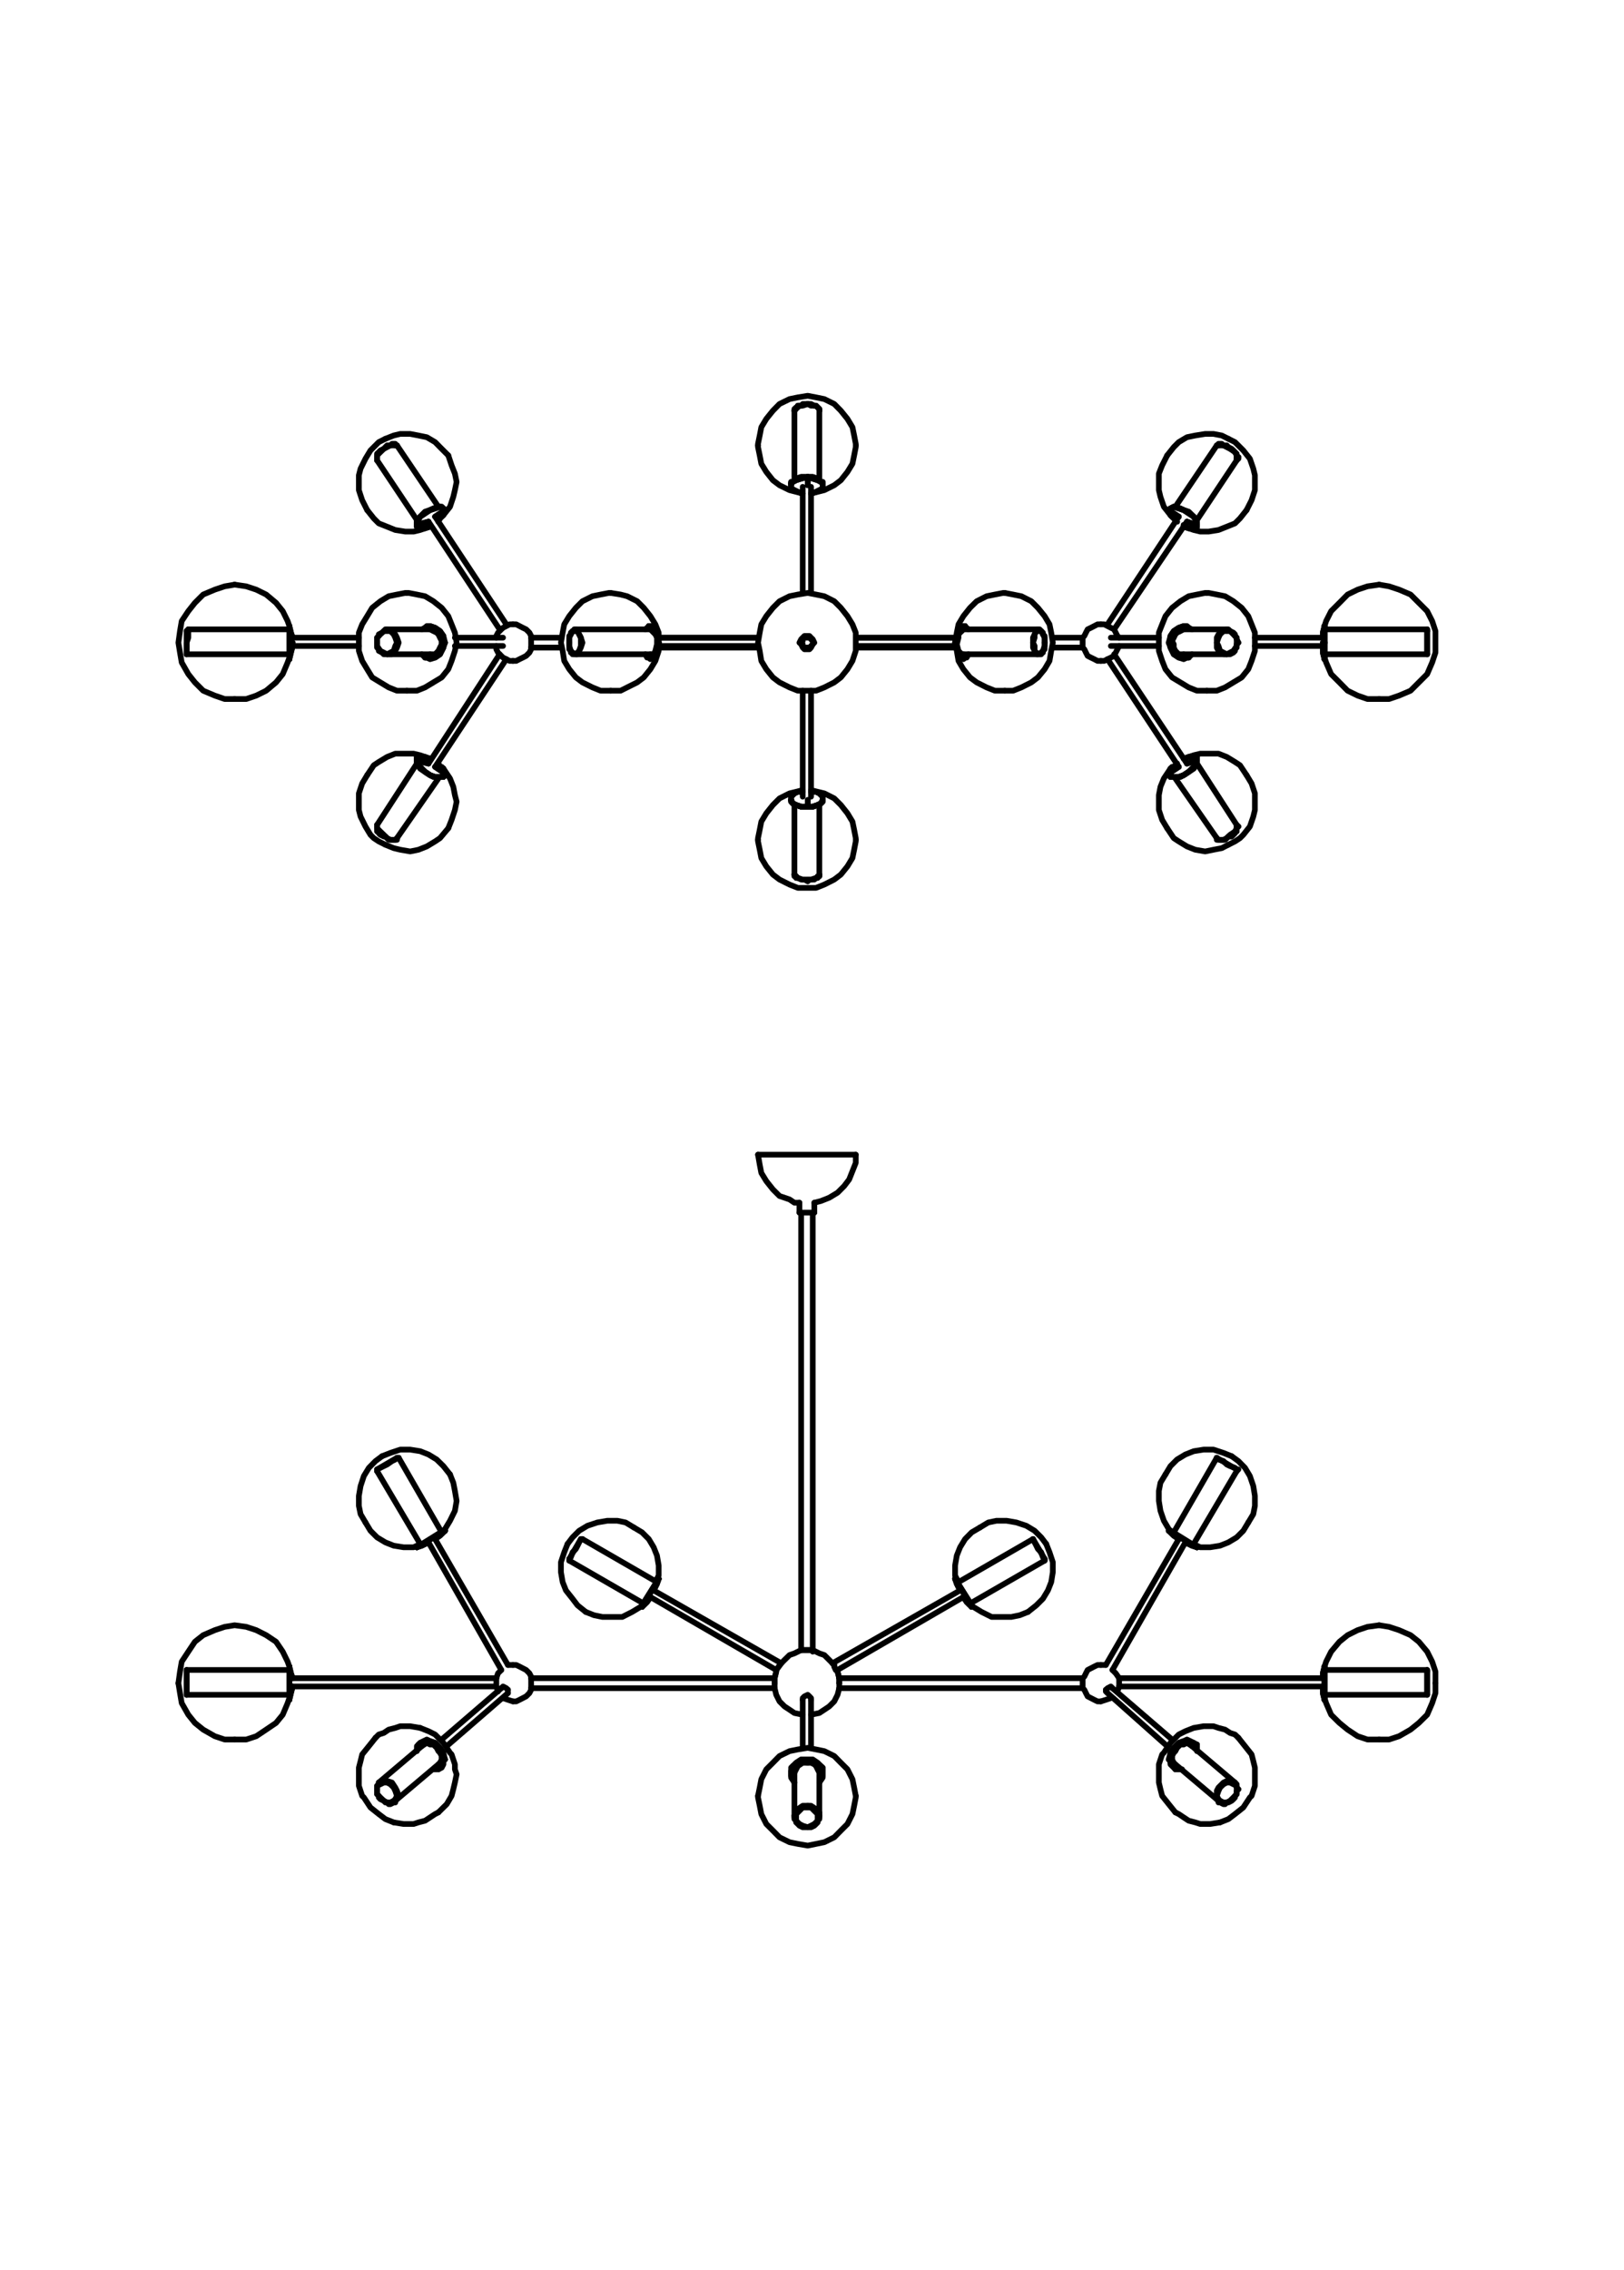 <?xml version="1.0" encoding="UTF-8"?>
<svg id="Livello_2" data-name="Livello 2" xmlns="http://www.w3.org/2000/svg" viewBox="0 0 142.73 199.43">
  <defs>
    <style>
      .cls-1 {
        fill: none;
        stroke: #000;
        stroke-linecap: round;
        stroke-linejoin: round;
        stroke-width: .5px;
      }

      .cls-2 {
        fill: #fff;
        opacity: 0;
        stroke: #1d1d1b;
        stroke-miterlimit: 10;
      }
    </style>
  </defs>
  <g id="RIQUADRI">
    <rect class="cls-2" x="-27.85" y="28.85" width="198.43" height="141.73" transform="translate(171.08 28.35) rotate(90)"/>
  </g>
  <g id="Linee">
    <line class="cls-1" x1="57.89" y1="138.7" x2="56.43" y2="141.03"/>
    <polyline class="cls-1" points="104.47 55.15 104.32 55 104.03 55 103.6 55.15 103.16 55.44 102.87 55.87 102.72 56.46"/>
    <line class="cls-1" x1="70.99" y1="42.63" x2="70.99" y2="41.9"/>
    <polyline class="cls-1" points="36.78 153.26 36.93 153.11 37.22 152.96 37.51 152.82 37.8 152.96 38.24 153.11 38.67 153.55 38.97 153.98 39.11 154.57"/>
    <polyline class="cls-1" points="70.99 41.9 70.41 42.05 69.97 42.19 69.68 42.34 69.53 42.34 69.53 42.92 69.82 43.06 70.12 43.21 70.55 43.36"/>
    <polyline class="cls-1" points="83.94 56.46 84.09 56.89 84.24 57.48 84.53 57.77 84.96 57.77 85.11 57.48"/>
    <line class="cls-1" x1="72.3" y1="42.48" x2="72.3" y2="42.48"/>
    <polyline class="cls-1" points="36.64 153.84 36.64 153.4 36.93 153.11 37.36 152.96 37.8 152.96 38.24 153.11 38.67 153.55 38.97 153.98 38.97 154.57"/>
    <polyline class="cls-1" points="105.2 153.26 104.91 153.11 104.61 152.96 104.32 152.82 104.03 152.96 103.6 153.11 103.16 153.55 102.87 153.98 102.72 154.57"/>
    <polyline class="cls-1" points="57.89 56.46 57.74 56.89 57.6 57.48 57.45 57.77 56.87 57.77 56.72 57.48"/>
    <polyline class="cls-1" points="36.64 66.79 36.64 67.08 36.93 67.52 37.36 67.81 37.8 68.1 38.09 68.25 38.97 68.25"/>
    <line class="cls-1" x1="69.82" y1="36.08" x2="69.82" y2="42.19"/>
    <line class="cls-1" x1="125.43" y1="146.71" x2="116.41" y2="146.71"/>
    <polyline class="cls-1" points="37.36 55.15 37.51 55 37.8 55 38.24 55.15 38.67 55.44 38.97 55.87 39.11 56.46"/>
    <line class="cls-1" x1="104.47" y1="55.15" x2="104.47" y2="55.15"/>
    <polyline class="cls-1" points="91.22 55.29 91.08 55.44 90.93 55.73 90.79 56.02 90.79 56.89 90.93 57.18 91.08 57.48 91.22 57.48"/>
    <polyline class="cls-1" points="102.87 56.46 102.87 56.89 103.16 57.48 103.6 57.77 104.47 57.77 104.76 57.48"/>
    <line class="cls-1" x1="57.89" y1="138.7" x2="57.89" y2="138.7"/>
    <line class="cls-1" x1="56.43" y1="141.03" x2="56.43" y2="141.17"/>
    <polyline class="cls-1" points="57.16 140.3 56.87 140.74 56.43 141.17"/>
    <polyline class="cls-1" points="72.01 156.6 72.3 156.17 72.3 155.29 72.15 155.15 71.86 155 71.43 154.71 70.99 154.57"/>
    <line class="cls-1" x1="108.69" y1="40.3" x2="108.69" y2="40.44"/>
    <polyline class="cls-1" points="106.94 39.13 107.53 39.13 107.82 39.28 108.11 39.43 108.54 39.72 108.69 40.01 108.69 40.3"/>
    <polyline class="cls-1" points="106.94 39.13 107.09 39.13 107.09 38.99 107.23 38.99 107.38 38.99 107.53 39.13 107.82 39.13 107.96 39.28 108.25 39.43 108.4 39.57 108.54 39.72 108.69 39.86 108.69 40.15 108.84 40.15"/>
    <line class="cls-1" x1="105.2" y1="66.65" x2="105.2" y2="66.65"/>
    <line class="cls-1" x1="107.09" y1="158.2" x2="103.3" y2="155"/>
    <line class="cls-1" x1="38.53" y1="155.44" x2="38.53" y2="155.44"/>
    <polyline class="cls-1" points="33.14 72.61 33.14 72.76 33.43 73.05 33.73 73.34 34.02 73.63 34.31 73.78 34.74 73.78 34.89 73.63"/>
    <polyline class="cls-1" points="108.54 156.6 108.69 156.75 108.69 157.04 108.84 157.19"/>
    <line class="cls-1" x1="125.43" y1="55.44" x2="125.43" y2="57.48"/>
    <polyline class="cls-1" points="56.72 55.29 56.87 55.15 57.16 55 57.45 55.15 57.6 55.44 57.74 55.87 57.89 56.46"/>
    <polyline class="cls-1" points="72.01 36.08 72.01 35.93 71.72 35.64 71.28 35.64 70.99 35.49"/>
    <line class="cls-1" x1="107.82" y1="57.48" x2="104.03" y2="57.48"/>
    <line class="cls-1" x1="25.43" y1="55" x2="25.43" y2="56.46"/>
    <polyline class="cls-1" points="108.69 72.47 108.69 72.47 108.84 72.61"/>
    <polyline class="cls-1" points="70.99 70.87 70.41 70.87 69.97 70.72 69.68 70.58 69.53 70.28"/>
    <polyline class="cls-1" points="72.01 76.83 72.01 76.98 71.72 77.13 71.28 77.27 70.99 77.27"/>
    <polyline class="cls-1" points="71.28 69.56 71.72 69.56 72.01 69.7 72.3 69.99 72.3 70.43 72.15 70.58 71.86 70.72 71.43 70.87 70.99 70.87"/>
    <line class="cls-1" x1="105.2" y1="135.93" x2="105.2" y2="135.93"/>
    <line class="cls-1" x1="102.87" y1="134.48" x2="105.2" y2="135.93"/>
    <line class="cls-1" x1="36.64" y1="66.79" x2="36.64" y2="66.79"/>
    <line class="cls-1" x1="108.69" y1="72.47" x2="108.69" y2="72.61"/>
    <line class="cls-1" x1="72.01" y1="159.66" x2="72.01" y2="159.66"/>
    <polyline class="cls-1" points="70.99 154.57 70.41 154.71 69.97 155 69.68 155.15 69.68 155.29 69.53 155.58 69.53 156.17 69.82 156.6"/>
    <polyline class="cls-1" points="103.45 45.83 103.16 45.54 102.87 45.25 102.87 45.1 102.72 44.81"/>
    <polyline class="cls-1" points="72.01 159.51 72.01 159.22 71.72 158.93 71.28 158.64 70.99 158.64"/>
    <line class="cls-1" x1="108.69" y1="40.44" x2="105.2" y2="45.68"/>
    <polyline class="cls-1" points="25.72 148.16 25.57 148.74 25.43 149.33"/>
    <polyline class="cls-1" points="102.87 154.57 102.87 154.86 103.16 155.15 103.45 155.44 103.89 155.44"/>
    <line class="cls-1" x1="83.94" y1="138.7" x2="83.94" y2="138.7"/>
    <line class="cls-1" x1="103.01" y1="56.46" x2="102.87" y2="56.46"/>
    <polyline class="cls-1" points="108.84 157.19 108.69 157.33 108.69 157.62 108.54 157.77 108.54 157.91 108.4 158.06 108.25 158.2 107.96 158.35 107.82 158.35 107.67 158.5 107.53 158.5 107.23 158.35 107.09 158.35 107.09 158.2"/>
    <line class="cls-1" x1="103.3" y1="155.44" x2="103.3" y2="155.44"/>
    <line class="cls-1" x1="105.2" y1="153.26" x2="105.2" y2="153.26"/>
    <line class="cls-1" x1="33.14" y1="72.47" x2="33.14" y2="72.61"/>
    <line class="cls-1" x1="102.72" y1="134.48" x2="105.2" y2="135.93"/>
    <polyline class="cls-1" points="91.22 55.29 91.37 55.29 91.51 55.44 91.66 55.58 91.66 55.73 91.81 55.87 91.81 56.46"/>
    <line class="cls-1" x1="51.19" y1="135.21" x2="57.74" y2="138.99"/>
    <line class="cls-1" x1="69.68" y1="156.31" x2="69.68" y2="156.31"/>
    <polyline class="cls-1" points="37.8 55.29 38.09 55.44 38.38 55.58 38.53 55.73 38.67 56.02 38.82 56.31 38.82 56.6 38.67 56.89 38.53 57.18 38.24 57.48 37.8 57.48"/>
    <line class="cls-1" x1="38.97" y1="44.67" x2="38.97" y2="44.67"/>
    <line class="cls-1" x1="116.41" y1="146.41" x2="116.41" y2="149.33"/>
    <polyline class="cls-1" points="90.79 135.21 90.79 135.21 90.93 135.5 91.08 135.79 91.22 136.08 91.51 136.37 91.66 136.81 91.81 136.95 91.81 137.1"/>
    <line class="cls-1" x1="83.94" y1="138.7" x2="85.4" y2="141.17"/>
    <line class="cls-1" x1="125.43" y1="148.89" x2="116.41" y2="148.89"/>
    <line class="cls-1" x1="91.81" y1="137.1" x2="91.81" y2="136.95"/>
    <line class="cls-1" x1="72.3" y1="70.28" x2="72.3" y2="70.28"/>
    <line class="cls-1" x1="36.64" y1="45.68" x2="33.14" y2="40.44"/>
    <polyline class="cls-1" points="39.11 56.46 38.97 56.89 38.67 57.48 38.24 57.77 37.8 57.91 37.51 57.77 37.36 57.77"/>
    <line class="cls-1" x1="125.43" y1="55.29" x2="116.41" y2="55.29"/>
    <line class="cls-1" x1="50.61" y1="55.29" x2="57.16" y2="55.29"/>
    <line class="cls-1" x1="57.02" y1="55" x2="57.02" y2="55"/>
    <polyline class="cls-1" points="72.3 70.28 72.15 70.58 71.86 70.72 71.43 70.87 70.99 70.87"/>
    <polyline class="cls-1" points="38.97 44.67 38.82 44.52 38.53 44.52 38.09 44.67 37.8 44.81 37.36 44.96 36.93 45.39 36.64 45.83 36.64 46.12"/>
    <polyline class="cls-1" points="70.99 77.42 70.7 77.27 70.41 77.27 70.12 77.13 69.97 77.13 69.97 76.98 69.82 76.98 69.82 76.83"/>
    <line class="cls-1" x1="38.24" y1="45.39" x2="39.11" y2="44.81"/>
    <line class="cls-1" x1="103.3" y1="44.52" x2="106.94" y2="39.13"/>
    <line class="cls-1" x1="16.4" y1="57.48" x2="25.43" y2="57.48"/>
    <line class="cls-1" x1="125.43" y1="57.48" x2="125.43" y2="57.48"/>
    <polyline class="cls-1" points="105.2 66.79 105.2 67.08 104.91 67.37 104.47 67.81 104.03 68.1 103.6 68.25 102.87 68.25 102.72 67.96"/>
    <line class="cls-1" x1="36.64" y1="46.12" x2="36.64" y2="46.12"/>
    <polyline class="cls-1" points="116.26 56.02 116.26 55.58 116.41 55"/>
    <polyline class="cls-1" points="104.03 55.29 103.74 55.44 103.45 55.58 103.3 55.73 103.16 56.02 103.01 56.31 103.16 56.6 103.16 56.89 103.3 57.18 103.6 57.48 104.03 57.48"/>
    <line class="cls-1" x1="91.22" y1="55.29" x2="84.67" y2="55.29"/>
    <polyline class="cls-1" points="38.24 135.21 38.67 134.91 39.11 134.48"/>
    <line class="cls-1" x1="105.2" y1="66.65" x2="105.2" y2="66.79"/>
    <line class="cls-1" x1="16.4" y1="55.44" x2="16.4" y2="55.44"/>
    <line class="cls-1" x1="25.43" y1="55" x2="25.43" y2="55"/>
    <polyline class="cls-1" points="102.87 44.67 103.16 44.52 103.3 44.52 103.74 44.67 104.03 44.81 104.47 44.96 104.91 45.39 105.2 45.83 105.2 46.12"/>
    <line class="cls-1" x1="125.43" y1="55.44" x2="125.43" y2="55.44"/>
    <line class="cls-1" x1="16.55" y1="55.29" x2="16.4" y2="55.44"/>
    <line class="cls-1" x1="84.82" y1="57.77" x2="84.82" y2="57.77"/>
    <polyline class="cls-1" points="25.72 147.43 25.57 147 25.43 146.41"/>
    <line class="cls-1" x1="125.43" y1="55.29" x2="125.43" y2="55.44"/>
    <line class="cls-1" x1="25.43" y1="146.41" x2="25.43" y2="146.41"/>
    <line class="cls-1" x1="105.2" y1="46.12" x2="105.2" y2="46.27"/>
    <line class="cls-1" x1="57.02" y1="55" x2="57.02" y2="55"/>
    <line class="cls-1" x1="16.4" y1="146.71" x2="16.4" y2="148.89"/>
    <polyline class="cls-1" points="33.14 56.46 33.14 56.02 33.29 55.87 33.29 55.73 33.58 55.58 33.73 55.44 33.87 55.29 34.02 55.29"/>
    <polyline class="cls-1" points="70.99 77.27 70.55 77.27 70.12 77.13 69.97 76.98 69.82 76.83"/>
    <polyline class="cls-1" points="108.84 72.61 108.69 72.76 108.69 73.05 108.54 73.05 108.54 73.2 108.4 73.34 108.25 73.49 107.96 73.49 107.82 73.63 107.67 73.78 107.23 73.78 107.09 73.78 106.94 73.78 106.94 73.63"/>
    <polyline class="cls-1" points="50.61 57.48 50.47 57.48 50.32 57.48 50.32 57.33 50.17 57.33 50.17 57.18 50.03 57.04 50.03 56.46"/>
    <polyline class="cls-1" points="35.04 128.07 34.89 128.07 34.74 128.22 34.45 128.36 34.02 128.66 33.73 128.8 33.43 128.95 33.14 129.09 33.14 129.24"/>
    <polyline class="cls-1" points="104.76 55.29 104.47 55.15 104.03 55 103.6 55.15 103.16 55.44 102.87 55.87 102.87 56.46"/>
    <line class="cls-1" x1="36.64" y1="46.12" x2="36.64" y2="46.12"/>
    <line class="cls-1" x1="39.11" y1="134.48" x2="36.64" y2="135.93"/>
    <line class="cls-1" x1="16.4" y1="146.85" x2="16.4" y2="146.85"/>
    <line class="cls-1" x1="36.64" y1="135.93" x2="36.64" y2="135.93"/>
    <polyline class="cls-1" points="70.99 70.87 70.41 70.87 69.97 70.72 69.68 70.58 69.53 70.43 69.53 69.99 69.82 69.7 70.12 69.56 70.55 69.56"/>
    <line class="cls-1" x1="84.09" y1="56.46" x2="83.94" y2="56.46"/>
    <line class="cls-1" x1="50.61" y1="57.48" x2="57.16" y2="57.48"/>
    <polyline class="cls-1" points="71.28 43.36 71.72 43.21 72.01 43.06 72.3 42.92 72.3 42.34 72.15 42.34 71.86 42.19 71.43 42.05 70.99 41.9"/>
    <line class="cls-1" x1="70.99" y1="41.9" x2="70.99" y2="41.9"/>
    <polyline class="cls-1" points="84.67 55.29 84.53 55.44 84.38 55.58 84.24 55.73 84.24 56.02 84.09 56.6 84.24 57.18 84.53 57.48 84.67 57.48"/>
    <line class="cls-1" x1="116.41" y1="57.77" x2="116.41" y2="57.91"/>
    <line class="cls-1" x1="36.64" y1="66.65" x2="36.64" y2="66.65"/>
    <line class="cls-1" x1="38.97" y1="68.25" x2="38.97" y2="68.25"/>
    <line class="cls-1" x1="25.43" y1="56.46" x2="25.43" y2="57.77"/>
    <polyline class="cls-1" points="16.55 55.29 16.55 56.02 16.4 56.46 16.4 57.48"/>
    <polyline class="cls-1" points="106.94 128.07 106.94 128.07 107.09 128.22 107.53 128.36 107.82 128.66 108.11 128.8 108.54 128.95 108.69 129.09 108.69 129.24"/>
    <line class="cls-1" x1="35.04" y1="128.07" x2="34.89" y2="128.07"/>
    <polyline class="cls-1" points="107.82 55.29 107.96 55.29 108.11 55.44 108.4 55.58 108.54 55.73 108.54 55.87 108.69 56.02 108.69 56.16 108.84 56.46"/>
    <line class="cls-1" x1="38.82" y1="56.46" x2="38.97" y2="56.46"/>
    <polyline class="cls-1" points="84.38 139.72 84.09 139.14 83.94 138.7"/>
    <polyline class="cls-1" points="84.67 140.3 84.96 140.74 85.4 141.17"/>
    <polyline class="cls-1" points="70.99 35.49 71.28 35.49 71.57 35.64 71.72 35.64 71.86 35.79 72.01 35.93 72.01 36.08"/>
    <line class="cls-1" x1="91.81" y1="137.1" x2="85.25" y2="140.88"/>
    <line class="cls-1" x1="36.64" y1="46.27" x2="36.64" y2="46.12"/>
    <line class="cls-1" x1="72.01" y1="36.08" x2="72.01" y2="42.19"/>
    <polyline class="cls-1" points="36.64 66.79 36.64 67.08 36.93 67.37 37.36 67.81 37.8 68.1 38.24 68.25 38.97 68.25 39.11 67.96"/>
    <polyline class="cls-1" points="37.66 67.08 37.07 66.94 36.64 66.79"/>
    <line class="cls-1" x1="16.4" y1="146.71" x2="25.43" y2="146.71"/>
    <line class="cls-1" x1="36.78" y1="153.26" x2="36.78" y2="153.26"/>
    <polyline class="cls-1" points="33.14 56.46 33.14 56.02 33.43 55.73 33.73 55.44 34.31 55.44 34.6 55.73 34.74 56.02 34.89 56.46 34.74 56.75 34.6 57.18 34.31 57.33 34.02 57.48 33.73 57.33 33.43 57.18 33.14 56.75 33.14 56.46"/>
    <polyline class="cls-1" points="34.74 158.2 34.74 158.35 34.6 158.35 34.31 158.5 34.16 158.5 34.02 158.35 33.87 158.35 33.73 158.2 33.43 158.06 33.29 157.91 33.29 157.77 33.14 157.62 33.14 157.19"/>
    <line class="cls-1" x1="69.53" y1="42.63" x2="69.53" y2="42.48"/>
    <polyline class="cls-1" points="34.02 55.29 34.45 55.44 34.74 55.73 34.89 56.02 35.04 56.46 34.89 56.89 34.74 57.18 34.45 57.48 34.02 57.48"/>
    <line class="cls-1" x1="106.94" y1="128.07" x2="103.16" y2="134.62"/>
    <polyline class="cls-1" points="116.26 56.75 116.26 57.33 116.41 57.91"/>
    <line class="cls-1" x1="102.72" y1="154.57" x2="102.87" y2="154.57"/>
    <polyline class="cls-1" points="50.03 56.46 50.03 56.02 50.17 55.73 50.32 55.44 50.76 55.44 50.9 55.73 51.05 56.02 51.05 56.75 50.9 57.18 50.76 57.33 50.47 57.48 50.32 57.33 50.17 57.18 50.03 56.75 50.03 56.46"/>
    <polyline class="cls-1" points="72.3 42.48 72.15 42.34 71.86 42.05 71.43 41.9 70.99 41.9"/>
    <line class="cls-1" x1="57.89" y1="56.46" x2="57.89" y2="56.46"/>
    <line class="cls-1" x1="25.43" y1="146.41" x2="25.43" y2="149.33"/>
    <line class="cls-1" x1="106.94" y1="73.63" x2="103.3" y2="68.39"/>
    <line class="cls-1" x1="104.76" y1="153.4" x2="108.54" y2="156.6"/>
    <line class="cls-1" x1="38.53" y1="155" x2="34.74" y2="158.2"/>
    <line class="cls-1" x1="33.14" y1="40.44" x2="33.14" y2="40.15"/>
    <line class="cls-1" x1="103.6" y1="45.39" x2="102.72" y2="44.81"/>
    <line class="cls-1" x1="70.99" y1="154.86" x2="70.99" y2="154.57"/>
    <line class="cls-1" x1="84.82" y1="55" x2="84.82" y2="55"/>
    <polyline class="cls-1" points="70.99 158.79 70.55 158.79 70.26 159.08 69.97 159.37 69.97 159.95 70.26 160.24 70.55 160.39 70.99 160.53 71.28 160.39 71.57 160.24 71.86 159.95 71.86 159.37 71.57 159.08 71.28 158.79 70.99 158.79"/>
    <polyline class="cls-1" points="70.99 158.64 70.55 158.64 70.12 158.93 69.97 159.22 69.82 159.51"/>
    <polyline class="cls-1" points="73.76 147.43 73.61 146.85 73.61 146.71"/>
    <polyline class="cls-1" points="25.72 56.02 25.57 55.58 25.43 55"/>
    <line class="cls-1" x1="68.08" y1="147.43" x2="68.08" y2="147.87"/>
    <line class="cls-1" x1="105.2" y1="46.12" x2="105.2" y2="46.12"/>
    <polyline class="cls-1" points="105.2 46.12 105.2 46.27 104.91 46.41 104.47 46.41 104.03 46.27 104.03 46.12"/>
    <polyline class="cls-1" points="102.72 67.96 102.87 67.81 102.87 67.52 103.16 67.37 103.45 67.08"/>
    <line class="cls-1" x1="25.43" y1="55" x2="25.43" y2="55"/>
    <line class="cls-1" x1="83.94" y1="138.7" x2="85.4" y2="141.03"/>
    <line class="cls-1" x1="102.72" y1="134.48" x2="102.87" y2="134.48"/>
    <line class="cls-1" x1="51.19" y1="135.21" x2="51.05" y2="135.21"/>
    <line class="cls-1" x1="38.24" y1="67.37" x2="39.11" y2="67.96"/>
    <line class="cls-1" x1="83.94" y1="56.46" x2="83.94" y2="56.46"/>
    <line class="cls-1" x1="107.82" y1="55.29" x2="104.03" y2="55.29"/>
    <polyline class="cls-1" points="50.61 55.29 50.76 55.44 50.9 55.73 51.05 56.02 51.19 56.46 51.05 56.89 50.9 57.18 50.76 57.48 50.61 57.48"/>
    <line class="cls-1" x1="57.74" y1="56.46" x2="57.89" y2="56.46"/>
    <line class="cls-1" x1="116.41" y1="55" x2="116.41" y2="56.46"/>
    <line class="cls-1" x1="25.43" y1="56.46" x2="25.43" y2="57.91"/>
    <line class="cls-1" x1="25.72" y1="56.46" x2="25.43" y2="56.46"/>
    <polyline class="cls-1" points="34.02 57.48 33.73 57.48 33.58 57.33 33.29 57.18 33.29 57.04 33.14 56.89 33.14 56.46"/>
    <line class="cls-1" x1="33.14" y1="72.61" x2="33.14" y2="72.47"/>
    <line class="cls-1" x1="69.82" y1="76.83" x2="69.82" y2="70.72"/>
    <polyline class="cls-1" points="107.82 55.29 107.53 55.44 107.09 55.73 106.94 56.02 106.94 56.89 107.09 57.18 107.53 57.48 107.82 57.48"/>
    <polyline class="cls-1" points="108.69 56.46 108.69 56.02 108.4 55.73 108.11 55.44 107.53 55.44 107.23 55.73 107.09 56.02 106.94 56.46 107.09 56.75 107.23 57.18 107.53 57.33 107.82 57.48 108.11 57.33 108.4 57.18 108.69 56.75 108.69 56.46"/>
    <polyline class="cls-1" points="108.69 72.61 108.69 72.76 108.54 73.05 108.11 73.34 107.82 73.63 107.53 73.78 107.09 73.78 106.94 73.63"/>
    <polyline class="cls-1" points="105.2 66.79 105.2 67.08 104.91 67.52 104.47 67.81 104.03 68.1 103.74 68.25 102.87 68.25"/>
    <line class="cls-1" x1="105.2" y1="66.79" x2="105.2" y2="66.79"/>
    <line class="cls-1" x1="16.55" y1="55.29" x2="25.43" y2="55.29"/>
    <polyline class="cls-1" points="104.32 67.08 104.76 66.94 105.2 66.79"/>
    <polyline class="cls-1" points="104.03 66.65 104.03 66.65 104.47 66.5 105.2 66.5 105.2 66.79"/>
    <line class="cls-1" x1="25.43" y1="57.77" x2="25.43" y2="57.91"/>
    <polyline class="cls-1" points="73.61 146.71 73.46 146.71 73.32 146.41 73.32 146.27 73.17 146.12"/>
    <line class="cls-1" x1="73.76" y1="147.87" x2="73.76" y2="147.43"/>
    <line class="cls-1" x1="105.2" y1="46.12" x2="105.2" y2="46.12"/>
    <polyline class="cls-1" points="72.15 156.31 72.3 156.02 72.3 155.29 72.15 155.15 71.86 154.86 71.43 154.57 70.99 154.57"/>
    <line class="cls-1" x1="50.03" y1="137.1" x2="50.03" y2="136.95"/>
    <line class="cls-1" x1="51.05" y1="135.21" x2="50.03" y2="136.95"/>
    <line class="cls-1" x1="57.89" y1="138.7" x2="56.43" y2="141.17"/>
    <polyline class="cls-1" points="102.72 44.81 102.87 44.67 103.16 44.52 103.6 44.67 104.03 44.81 104.47 45.1 104.91 45.39 105.2 45.83 105.2 46.12"/>
    <line class="cls-1" x1="91.22" y1="57.48" x2="84.67" y2="57.48"/>
    <polyline class="cls-1" points="37.07 55.29 37.36 55.15 37.8 55 38.24 55.15 38.67 55.44 38.97 55.87 38.97 56.46"/>
    <line class="cls-1" x1="16.4" y1="57.48" x2="16.4" y2="57.48"/>
    <line class="cls-1" x1="84.82" y1="57.77" x2="84.82" y2="57.77"/>
    <line class="cls-1" x1="34.02" y1="55.29" x2="37.8" y2="55.29"/>
    <line class="cls-1" x1="116.41" y1="55" x2="116.41" y2="55"/>
    <polyline class="cls-1" points="84.82 55 84.67 55 84.38 55.15 84.24 55.44 84.09 55.87 83.94 56.46"/>
    <line class="cls-1" x1="69.53" y1="70.28" x2="69.53" y2="70.28"/>
    <polyline class="cls-1" points="70.99 35.49 70.55 35.64 70.12 35.64 69.97 35.93 69.82 36.08"/>
    <line class="cls-1" x1="33.14" y1="72.47" x2="36.64" y2="67.08"/>
    <polyline class="cls-1" points="85.11 55.29 84.96 55.15 84.67 55 84.53 55.15 84.24 55.44 84.09 55.87 83.94 56.46"/>
    <line class="cls-1" x1="102.72" y1="56.46" x2="102.87" y2="56.46"/>
    <line class="cls-1" x1="102.87" y1="68.25" x2="102.87" y2="68.25"/>
    <polyline class="cls-1" points="102.72 56.46 102.87 56.89 103.16 57.48 103.6 57.77 104.03 57.91 104.32 57.77 104.47 57.77"/>
    <line class="cls-1" x1="38.53" y1="68.39" x2="34.89" y2="73.63"/>
    <polyline class="cls-1" points="108.84 56.46 108.69 56.6 108.69 56.89 108.54 57.04 108.54 57.18 108.4 57.33 108.11 57.48 107.82 57.48"/>
    <polyline class="cls-1" points="57.16 55.29 57.31 55.44 57.45 55.58 57.6 55.73 57.74 56.02 57.74 56.6 57.6 57.18 57.45 57.48 57.16 57.48"/>
    <polyline class="cls-1" points="72.01 159.51 72.01 159.81 71.86 159.95 71.86 160.1 71.72 160.24 71.57 160.39 71.28 160.53 70.55 160.53 70.26 160.39 70.12 160.24 69.97 160.1 69.97 159.95 69.82 159.81 69.82 159.51"/>
    <line class="cls-1" x1="72.01" y1="76.83" x2="72.01" y2="70.72"/>
    <line class="cls-1" x1="72.01" y1="159.51" x2="72.01" y2="155.73"/>
    <line class="cls-1" x1="69.82" y1="159.51" x2="69.82" y2="155.73"/>
    <polyline class="cls-1" points="39.11 67.96 38.97 67.81 38.97 67.52 38.67 67.37 38.53 67.08"/>
    <line class="cls-1" x1="33.14" y1="40.3" x2="33.14" y2="40.44"/>
    <polyline class="cls-1" points="72.01 76.83 72.01 76.98 71.86 76.98 71.86 77.13 71.72 77.13 71.57 77.27 71.14 77.27 70.99 77.42"/>
    <polyline class="cls-1" points="38.97 56.46 38.97 56.89 38.67 57.48 38.24 57.77 37.36 57.77 37.07 57.48"/>
    <line class="cls-1" x1="116.41" y1="149.18" x2="116.41" y2="149.33"/>
    <line class="cls-1" x1="125.43" y1="146.71" x2="125.43" y2="148.89"/>
    <polyline class="cls-1" points="116.26 148.16 116.26 148.74 116.41 149.33"/>
    <polyline class="cls-1" points="37.8 66.65 37.8 66.65 37.36 66.5 36.64 66.5 36.64 66.79"/>
    <polyline class="cls-1" points="71.43 144.96 70.55 144.96 70.41 144.96"/>
    <polyline class="cls-1" points="70.99 154.86 70.55 154.86 70.12 155.15 69.97 155.44 69.82 155.73"/>
    <polyline class="cls-1" points="68.22 146.71 68.22 146.85 68.08 147.43"/>
    <polyline class="cls-1" points="57.45 139.72 57.74 139.14 57.89 138.7"/>
    <line class="cls-1" x1="69.82" y1="159.66" x2="69.82" y2="159.66"/>
    <polyline class="cls-1" points="51.19 135.21 51.05 135.21 50.9 135.5 50.76 135.79 50.61 136.08 50.32 136.37 50.17 136.81 50.03 136.95 50.03 137.1"/>
    <polyline class="cls-1" points="104.32 45.83 104.76 45.98 105.2 46.12"/>
    <polyline class="cls-1" points="72.01 155.73 71.86 155.44 71.72 155.15 71.57 155 71.28 154.86 70.99 154.86"/>
    <polyline class="cls-1" points="103.6 135.21 103.16 134.91 102.72 134.48"/>
    <line class="cls-1" x1="72.15" y1="156.31" x2="72.15" y2="156.31"/>
    <polyline class="cls-1" points="116.26 147.43 116.26 147 116.41 146.41"/>
    <polyline class="cls-1" points="33.14 40.15 33.14 39.86 33.29 39.72 33.43 39.57 33.73 39.43 33.87 39.28 34.02 39.13 34.31 39.13 34.45 38.99 34.6 38.99 34.74 38.99 34.74 39.13 34.89 39.13"/>
    <line class="cls-1" x1="25.43" y1="146.41" x2="25.43" y2="149.33"/>
    <line class="cls-1" x1="85.4" y1="141.03" x2="85.4" y2="141.17"/>
    <line class="cls-1" x1="57.02" y1="57.77" x2="57.02" y2="57.77"/>
    <line class="cls-1" x1="37.36" y1="55.15" x2="37.36" y2="55.15"/>
    <line class="cls-1" x1="16.4" y1="148.89" x2="25.43" y2="148.89"/>
    <line class="cls-1" x1="105.2" y1="67.08" x2="108.69" y2="72.47"/>
    <line class="cls-1" x1="37.36" y1="57.77" x2="37.36" y2="57.77"/>
    <polyline class="cls-1" points="83.94 56.46 84.09 56.89 84.24 57.48 84.38 57.77 84.67 57.91 84.82 57.77"/>
    <line class="cls-1" x1="34.02" y1="57.48" x2="37.8" y2="57.48"/>
    <line class="cls-1" x1="106.94" y1="128.07" x2="108.69" y2="129.09"/>
    <polyline class="cls-1" points="108.69 129.24 108.84 129.09 108.69 129.09"/>
    <line class="cls-1" x1="108.69" y1="129.24" x2="104.91" y2="135.64"/>
    <polyline class="cls-1" points="108.69 157.19 108.69 156.89 108.4 156.75 108.11 156.6 107.82 156.6 107.53 156.75 107.23 157.04 107.09 157.33 106.94 157.77 107.09 158.06 107.23 158.2 107.53 158.35 107.82 158.35 108.11 158.2 108.4 157.91 108.69 157.62 108.69 157.19"/>
    <polyline class="cls-1" points="108.54 156.6 108.25 156.46 107.82 156.46 107.53 156.6 107.09 157.04 106.94 157.33 106.94 158.06 107.09 158.2"/>
    <polyline class="cls-1" points="104.76 153.4 104.32 153.11 104.03 153.26 103.74 153.26 103.45 153.55 103.3 153.84 103.16 153.98 103.01 154.27 103.01 154.57 103.16 154.86 103.3 155"/>
    <line class="cls-1" x1="34.89" y1="39.13" x2="38.53" y2="44.52"/>
    <line class="cls-1" x1="25.43" y1="55" x2="25.43" y2="56.46"/>
    <polyline class="cls-1" points="34.89 39.13 34.31 39.13 34.02 39.28 33.73 39.43 33.43 39.72 33.14 40.01 33.14 40.3"/>
    <line class="cls-1" x1="116.41" y1="55" x2="116.41" y2="55"/>
    <line class="cls-1" x1="25.43" y1="56.46" x2="25.43" y2="56.46"/>
    <line class="cls-1" x1="116.41" y1="56.46" x2="116.41" y2="57.77"/>
    <polyline class="cls-1" points="105.2 153.84 105.2 153.4 104.91 153.11 104.47 152.96 104.03 152.96 103.6 153.11 103.16 153.55 102.87 153.98 102.87 154.57"/>
    <line class="cls-1" x1="116.41" y1="56.46" x2="116.41" y2="56.46"/>
    <line class="cls-1" x1="116.41" y1="55" x2="116.41" y2="56.46"/>
    <polyline class="cls-1" points="57.02 55 57.16 55 57.45 55.15 57.74 55.44 57.89 55.87 57.89 56.46"/>
    <line class="cls-1" x1="90.79" y1="135.21" x2="90.79" y2="135.21"/>
    <line class="cls-1" x1="57.02" y1="57.77" x2="57.02" y2="57.77"/>
    <line class="cls-1" x1="116.26" y1="56.46" x2="116.41" y2="56.46"/>
    <polyline class="cls-1" points="57.89 56.46 57.89 56.89 57.74 57.48 57.45 57.77 57.16 57.91 57.02 57.77"/>
    <polyline class="cls-1" points="102.72 154.57 102.87 154.71 102.87 155 103.16 155.29 103.3 155.44"/>
    <polyline class="cls-1" points="39.11 44.81 38.97 44.67 38.67 44.52 38.24 44.67 37.8 44.81 37.36 45.1 36.93 45.39 36.64 45.83 36.64 46.12"/>
    <polyline class="cls-1" points="38.97 154.57 38.97 154.86 38.82 155.15 38.38 155.44 38.09 155.44"/>
    <line class="cls-1" x1="125.43" y1="55.29" x2="125.43" y2="57.48"/>
    <polyline class="cls-1" points="91.81 56.46 91.81 56.02 91.66 55.73 91.51 55.44 91.08 55.44 90.93 55.73 90.93 56.02 90.79 56.46 90.93 56.75 90.93 57.18 91.08 57.33 91.37 57.48 91.51 57.33 91.66 57.18 91.81 56.75 91.81 56.46"/>
    <line class="cls-1" x1="38.82" y1="154.42" x2="38.97" y2="154.57"/>
    <polyline class="cls-1" points="70.99 41.9 70.41 41.9 69.97 42.05 69.68 42.34 69.53 42.48"/>
    <line class="cls-1" x1="39.11" y1="154.57" x2="38.97" y2="154.57"/>
    <polyline class="cls-1" points="37.66 45.83 37.07 45.98 36.64 46.12"/>
    <line class="cls-1" x1="72.3" y1="42.48" x2="72.3" y2="42.63"/>
    <line class="cls-1" x1="35.04" y1="128.07" x2="38.82" y2="134.62"/>
    <line class="cls-1" x1="70.99" y1="70.87" x2="70.99" y2="70.87"/>
    <polyline class="cls-1" points="33.14 157.19 33.14 156.89 33.43 156.75 33.73 156.6 34.02 156.6 34.31 156.75 34.6 157.04 34.74 157.33 34.89 157.77 34.74 158.06 34.6 158.2 34.31 158.35 34.02 158.35 33.73 158.2 33.43 157.91 33.14 157.62 33.14 157.19"/>
    <line class="cls-1" x1="33.29" y1="156.6" x2="37.07" y2="153.4"/>
    <line class="cls-1" x1="125.43" y1="57.48" x2="116.41" y2="57.48"/>
    <line class="cls-1" x1="106.94" y1="128.07" x2="106.94" y2="128.07"/>
    <polyline class="cls-1" points="33.29 156.6 33.73 156.46 34.02 156.46 34.45 156.6 34.74 157.04 34.89 157.33 35.04 157.77 34.89 158.06 34.74 158.2"/>
    <polyline class="cls-1" points="104.18 135.5 104.76 135.79 105.2 135.93"/>
    <polyline class="cls-1" points="33.14 157.19 33.14 156.89 33.29 156.75 33.29 156.6"/>
    <line class="cls-1" x1="125.43" y1="146.85" x2="125.43" y2="146.85"/>
    <polyline class="cls-1" points="37.07 153.4 37.51 153.11 37.8 153.26 38.09 153.26 38.38 153.55 38.53 153.84 38.67 153.98 38.82 154.27 38.82 154.57 38.67 154.86 38.53 155"/>
    <line class="cls-1" x1="70.99" y1="70.28" x2="70.99" y2="70.87"/>
    <line class="cls-1" x1="116.41" y1="146.41" x2="116.41" y2="146.41"/>
    <line class="cls-1" x1="125.43" y1="146.71" x2="125.43" y2="148.89"/>
    <line class="cls-1" x1="34.89" y1="128.07" x2="33.14" y2="129.09"/>
    <polyline class="cls-1" points="36.64 46.12 36.64 46.27 36.93 46.41 37.36 46.41 37.8 46.27 37.8 46.12"/>
    <line class="cls-1" x1="36.64" y1="66.65" x2="36.64" y2="66.79"/>
    <line class="cls-1" x1="116.41" y1="56.46" x2="116.41" y2="57.91"/>
    <polyline class="cls-1" points="34.89 73.63 34.89 73.78 34.74 73.78 34.6 73.78 34.16 73.78 34.02 73.63 33.87 73.49 33.73 73.49 33.43 73.34 33.29 73.2 33.29 73.05 33.14 73.05 33.14 72.61"/>
    <line class="cls-1" x1="33.14" y1="129.24" x2="33.14" y2="129.09"/>
    <line class="cls-1" x1="16.4" y1="148.89" x2="16.4" y2="146.71"/>
    <line class="cls-1" x1="104.47" y1="57.77" x2="104.47" y2="57.77"/>
    <polyline class="cls-1" points="38.53 45.83 38.67 45.54 38.97 45.25 38.97 45.1 39.11 44.81"/>
    <line class="cls-1" x1="39.11" y1="134.48" x2="38.97" y2="134.48"/>
    <line class="cls-1" x1="116.41" y1="146.41" x2="116.41" y2="149.18"/>
    <line class="cls-1" x1="90.79" y1="135.21" x2="84.24" y2="138.99"/>
    <line class="cls-1" x1="39.11" y1="56.46" x2="38.97" y2="56.46"/>
    <polyline class="cls-1" points="69.82 36.08 69.82 35.93 69.97 35.79 70.12 35.79 70.12 35.64 70.41 35.64 70.55 35.49 70.99 35.49"/>
    <line class="cls-1" x1="16.4" y1="55.44" x2="16.4" y2="57.48"/>
    <line class="cls-1" x1="103.6" y1="67.37" x2="102.72" y2="67.96"/>
    <polyline class="cls-1" points="108.84 40.15 108.84 40.3 108.69 40.3 108.69 40.44"/>
    <line class="cls-1" x1="68.66" y1="146.12" x2="68.22" y2="146.71"/>
    <line class="cls-1" x1="102.87" y1="44.67" x2="102.87" y2="44.67"/>
    <line class="cls-1" x1="103.01" y1="154.42" x2="102.87" y2="154.57"/>
    <polyline class="cls-1" points="39.11 154.57 38.97 154.71 38.97 155 38.82 155.29 38.53 155.44"/>
    <line class="cls-1" x1="38.97" y1="134.48" x2="36.64" y2="135.93"/>
    <line class="cls-1" x1="90.79" y1="135.21" x2="91.81" y2="136.95"/>
    <polyline class="cls-1" points="25.72 56.75 25.57 57.33 25.43 57.91"/>
    <polyline class="cls-1" points="70.99 154.57 70.41 154.57 69.97 154.86 69.68 155.15 69.53 155.29 69.53 156.02 69.68 156.31"/>
    <line class="cls-1" x1="84.82" y1="55" x2="84.82" y2="55"/>
    <line class="cls-1" x1="50.03" y1="137.1" x2="56.58" y2="140.88"/>
    <polyline class="cls-1" points="37.66 135.5 37.07 135.79 36.64 135.93"/>
    <polyline class="cls-1" points="91.81 56.46 91.81 57.04 91.66 57.18 91.66 57.33 91.51 57.33 91.51 57.48 91.37 57.48 91.22 57.48"/>
    <line class="cls-1" x1="33.14" y1="129.24" x2="36.93" y2="135.64"/>
    <polyline class="cls-1" points="50.03 56.46 50.03 55.87 50.17 55.73 50.17 55.58 50.32 55.44 50.47 55.44 50.47 55.29 50.61 55.29"/>
    <line class="cls-1" x1="105.2" y1="46.12" x2="105.2" y2="46.12"/>
    <line class="cls-1" x1="70.99" y1="41.9" x2="70.99" y2="41.9"/>
    <polyline class="cls-1" points="37.66 45.83 37.07 45.98 36.64 46.12"/>
    <line class="cls-1" x1="70.99" y1="70.87" x2="70.99" y2="70.87"/>
    <line class="cls-1" x1="36.64" y1="46.12" x2="36.64" y2="46.12"/>
    <line class="cls-1" x1="103.6" y1="45.39" x2="102.72" y2="44.81"/>
    <line class="cls-1" x1="36.64" y1="66.79" x2="36.64" y2="66.79"/>
    <line class="cls-1" x1="38.24" y1="45.39" x2="39.11" y2="44.81"/>
    <line class="cls-1" x1="25.72" y1="56.46" x2="25.43" y2="56.46"/>
    <line class="cls-1" x1="116.41" y1="56.46" x2="116.41" y2="56.46"/>
    <line class="cls-1" x1="38.24" y1="67.37" x2="39.11" y2="67.96"/>
    <line class="cls-1" x1="25.43" y1="56.46" x2="25.43" y2="56.46"/>
    <line class="cls-1" x1="70.99" y1="70.28" x2="70.99" y2="70.87"/>
    <line class="cls-1" x1="70.99" y1="42.63" x2="70.99" y2="41.9"/>
    <polyline class="cls-1" points="37.66 67.08 37.07 66.94 36.64 66.79"/>
    <polyline class="cls-1" points="104.32 45.83 104.76 45.98 105.2 46.12"/>
    <line class="cls-1" x1="103.6" y1="67.37" x2="102.72" y2="67.96"/>
    <polyline class="cls-1" points="104.32 67.08 104.76 66.94 105.2 66.79"/>
    <line class="cls-1" x1="105.2" y1="66.79" x2="105.2" y2="66.79"/>
    <line class="cls-1" x1="116.26" y1="56.46" x2="116.41" y2="56.46"/>
    <line class="cls-1" x1="95.15" y1="56.02" x2="95.15" y2="56.89"/>
    <line class="cls-1" x1="110.29" y1="56.02" x2="116.26" y2="56.02"/>
    <line class="cls-1" x1="116.41" y1="55" x2="116.41" y2="56.46"/>
    <line class="cls-1" x1="116.41" y1="56.46" x2="116.41" y2="57.91"/>
    <polyline class="cls-1" points="105.2 66.79 105.2 67.08 104.91 67.52 104.47 67.81 104.03 68.1 103.74 68.25 102.87 68.25"/>
    <line class="cls-1" x1="105.2" y1="66.65" x2="105.2" y2="66.79"/>
    <polyline class="cls-1" points="105.2 66.79 105.2 67.08 104.91 67.37 104.47 67.81 104.03 68.1 103.6 68.25 102.87 68.25 102.72 67.96"/>
    <polyline class="cls-1" points="104.03 66.65 104.03 66.65 104.47 66.5 105.2 66.5 105.2 66.79"/>
    <polyline class="cls-1" points="102.72 67.96 102.87 67.81 102.87 67.52 103.16 67.37 103.45 67.08"/>
    <polyline class="cls-1" points="71.57 105.66 72.15 105.51 72.88 105.22 73.61 104.78 74.19 104.2 74.63 103.62 74.92 102.89 75.21 102.16 75.21 101.44"/>
    <line class="cls-1" x1="66.62" y1="101.44" x2="75.21" y2="101.44"/>
    <line class="cls-1" x1="105.2" y1="46.12" x2="105.2" y2="46.12"/>
    <line class="cls-1" x1="70.26" y1="106.53" x2="71.57" y2="106.53"/>
    <line class="cls-1" x1="70.26" y1="106.53" x2="70.26" y2="105.66"/>
    <polyline class="cls-1" points="102.87 44.67 103.16 44.52 103.3 44.52 103.74 44.67 104.03 44.81 104.47 44.96 104.91 45.39 105.2 45.83 105.2 46.12"/>
    <line class="cls-1" x1="68.66" y1="146.12" x2="57.45" y2="139.72"/>
    <polyline class="cls-1" points="57.45 139.72 57.74 139.14 57.89 138.7"/>
    <line class="cls-1" x1="57.89" y1="138.7" x2="56.43" y2="141.17"/>
    <polyline class="cls-1" points="57.16 140.3 56.87 140.74 56.43 141.17"/>
    <polyline class="cls-1" points="103.45 45.83 103.16 45.54 102.87 45.25 102.87 45.1 102.72 44.81"/>
    <line class="cls-1" x1="56.43" y1="141.03" x2="56.43" y2="141.17"/>
    <polyline class="cls-1" points="105.2 46.12 105.2 46.27 104.91 46.41 104.47 46.41 104.03 46.27 104.03 46.12"/>
    <line class="cls-1" x1="57.89" y1="138.7" x2="57.89" y2="138.7"/>
    <line class="cls-1" x1="57.89" y1="138.7" x2="56.43" y2="141.03"/>
    <polyline class="cls-1" points="45.08 149.47 44.64 149.33 44.21 149.18"/>
    <polyline class="cls-1" points="102.72 44.81 102.87 44.67 103.16 44.52 103.6 44.67 104.03 44.81 104.47 45.1 104.91 45.39 105.2 45.83 105.2 46.12"/>
    <line class="cls-1" x1="43.77" y1="148.6" x2="43.62" y2="148.16"/>
    <polyline class="cls-1" points="43.62 147.43 43.77 147 44.06 146.71"/>
    <line class="cls-1" x1="44.64" y1="146.27" x2="45.08" y2="146.27"/>
    <line class="cls-1" x1="46.68" y1="147.43" x2="46.68" y2="148.31"/>
    <line class="cls-1" x1="43.62" y1="148.16" x2="43.62" y2="147.43"/>
    <polyline class="cls-1" points="44.64 148.45 44.5 148.31 44.21 148.16 44.06 148.31"/>
    <line class="cls-1" x1="36.64" y1="46.12" x2="36.64" y2="46.12"/>
    <line class="cls-1" x1="44.64" y1="148.74" x2="44.64" y2="148.45"/>
    <polyline class="cls-1" points="25.72 147.43 25.57 147 25.43 146.41"/>
    <polyline class="cls-1" points="38.97 44.67 38.82 44.52 38.53 44.52 38.09 44.67 37.8 44.81 37.36 44.96 36.93 45.39 36.64 45.83 36.64 46.12"/>
    <line class="cls-1" x1="25.43" y1="146.41" x2="25.43" y2="149.33"/>
    <polyline class="cls-1" points="25.72 148.16 25.57 148.74 25.43 149.33"/>
    <line class="cls-1" x1="25.43" y1="149.18" x2="25.43" y2="149.33"/>
    <line class="cls-1" x1="25.43" y1="146.41" x2="25.43" y2="146.41"/>
    <polyline class="cls-1" points="38.53 45.83 38.67 45.54 38.97 45.25 38.97 45.1 39.11 44.81"/>
    <line class="cls-1" x1="44.64" y1="146.27" x2="38.24" y2="135.21"/>
    <polyline class="cls-1" points="38.24 135.21 38.67 134.91 39.11 134.48"/>
    <polyline class="cls-1" points="36.64 46.12 36.64 46.27 36.93 46.41 37.36 46.41 37.8 46.27 37.8 46.12"/>
    <line class="cls-1" x1="39.11" y1="134.48" x2="36.64" y2="135.93"/>
    <polyline class="cls-1" points="37.66 135.5 37.07 135.79 36.64 135.93"/>
    <line class="cls-1" x1="36.64" y1="135.93" x2="36.64" y2="135.93"/>
    <line class="cls-1" x1="39.11" y1="134.48" x2="38.97" y2="134.48"/>
    <polyline class="cls-1" points="39.11 44.81 38.97 44.67 38.67 44.52 38.24 44.67 37.8 44.81 37.36 45.1 36.93 45.39 36.64 45.83 36.64 46.12"/>
    <line class="cls-1" x1="38.97" y1="134.48" x2="36.64" y2="135.93"/>
    <polyline class="cls-1" points="103.6 135.21 103.16 134.91 102.72 134.48"/>
    <line class="cls-1" x1="102.72" y1="134.48" x2="105.2" y2="135.93"/>
    <polyline class="cls-1" points="104.18 135.5 104.76 135.79 105.2 135.93"/>
    <polyline class="cls-1" points="36.64 66.79 36.64 67.08 36.93 67.52 37.36 67.81 37.8 68.1 38.09 68.25 38.97 68.25"/>
    <line class="cls-1" x1="105.2" y1="135.93" x2="105.2" y2="135.93"/>
    <line class="cls-1" x1="36.64" y1="66.65" x2="36.64" y2="66.79"/>
    <line class="cls-1" x1="102.72" y1="134.48" x2="102.87" y2="134.48"/>
    <line class="cls-1" x1="102.87" y1="134.48" x2="105.2" y2="135.93"/>
    <line class="cls-1" x1="97.19" y1="146.27" x2="103.6" y2="135.21"/>
    <polyline class="cls-1" points="84.38 139.72 84.09 139.14 83.94 138.7"/>
    <line class="cls-1" x1="83.94" y1="138.7" x2="85.4" y2="141.17"/>
    <polyline class="cls-1" points="36.64 66.79 36.64 67.08 36.93 67.37 37.36 67.81 37.8 68.1 38.24 68.25 38.97 68.25 39.11 67.96"/>
    <polyline class="cls-1" points="84.67 140.3 84.96 140.74 85.4 141.17"/>
    <line class="cls-1" x1="85.4" y1="141.03" x2="85.4" y2="141.17"/>
    <line class="cls-1" x1="83.94" y1="138.7" x2="83.94" y2="138.7"/>
    <line class="cls-1" x1="83.94" y1="138.7" x2="85.4" y2="141.03"/>
    <polyline class="cls-1" points="37.8 66.65 37.8 66.65 37.36 66.5 36.64 66.5 36.64 66.79"/>
    <line class="cls-1" x1="73.17" y1="146.12" x2="84.38" y2="139.72"/>
    <polyline class="cls-1" points="116.26 147.43 116.26 147 116.41 146.41"/>
    <polyline class="cls-1" points="39.11 67.96 38.97 67.81 38.97 67.52 38.67 67.37 38.53 67.08"/>
    <line class="cls-1" x1="116.41" y1="146.41" x2="116.41" y2="149.33"/>
    <polyline class="cls-1" points="116.26 148.16 116.26 148.74 116.41 149.33"/>
    <line class="cls-1" x1="116.41" y1="149.18" x2="116.41" y2="149.33"/>
    <line class="cls-1" x1="116.41" y1="146.41" x2="116.41" y2="146.41"/>
    <polyline class="cls-1" points="96.75 149.47 97.19 149.33 97.63 149.18"/>
    <line class="cls-1" x1="98.21" y1="148.6" x2="98.36" y2="148.16"/>
    <line class="cls-1" x1="25.43" y1="55" x2="25.43" y2="56.46"/>
    <polyline class="cls-1" points="98.36 147.43 98.06 147 97.77 146.71"/>
    <line class="cls-1" x1="97.19" y1="146.27" x2="96.75" y2="146.27"/>
    <line class="cls-1" x1="25.43" y1="56.46" x2="25.43" y2="57.91"/>
    <line class="cls-1" x1="95.15" y1="147.43" x2="95.15" y2="148.31"/>
    <line class="cls-1" x1="98.36" y1="148.16" x2="98.36" y2="147.43"/>
    <polyline class="cls-1" points="97.19 148.45 97.34 148.31 97.63 148.16 97.77 148.31"/>
    <polyline class="cls-1" points="97.34 148.74 97.19 148.6 97.19 148.45"/>
    <line class="cls-1" x1="31.54" y1="56.02" x2="25.72" y2="56.02"/>
    <line class="cls-1" x1="68.08" y1="147.87" x2="68.08" y2="148.31"/>
    <line class="cls-1" x1="68.08" y1="147.43" x2="68.08" y2="147.87"/>
    <line class="cls-1" x1="46.68" y1="56.02" x2="46.68" y2="56.89"/>
    <line class="cls-1" x1="68.66" y1="146.12" x2="68.22" y2="146.71"/>
    <polyline class="cls-1" points="73.61 146.71 73.46 146.71 73.32 146.41 73.32 146.27 73.17 146.12"/>
    <line class="cls-1" x1="49.3" y1="56.02" x2="46.68" y2="56.02"/>
    <polyline class="cls-1" points="70.55 149.33 70.55 149.18 70.7 149.03 70.99 148.89 71.14 149.03 71.28 149.18 71.28 149.33"/>
    <line class="cls-1" x1="73.76" y1="147.87" x2="73.76" y2="147.43"/>
    <line class="cls-1" x1="66.62" y1="56.02" x2="57.89" y2="56.02"/>
    <line class="cls-1" x1="73.76" y1="148.31" x2="73.76" y2="147.87"/>
    <polyline class="cls-1" points="71.43 144.96 70.55 144.96 70.41 144.96"/>
    <polyline class="cls-1" points="70.99 41.9 70.41 41.9 69.97 42.05 69.68 42.34 69.53 42.48"/>
    <polyline class="cls-1" points="70.26 105.66 69.82 105.66 69.39 105.37 68.51 105.07 67.93 104.49 67.35 103.76 66.91 103.04 66.77 102.31 66.62 101.44"/>
    <polyline class="cls-1" points="72.3 42.48 72.15 42.34 71.86 42.05 71.43 41.9 70.99 41.9"/>
    <line class="cls-1" x1="71.57" y1="106.53" x2="71.57" y2="105.66"/>
    <line class="cls-1" x1="71.28" y1="149.33" x2="71.28" y2="153.55"/>
    <line class="cls-1" x1="70.55" y1="149.33" x2="70.55" y2="153.55"/>
    <polyline class="cls-1" points="75.21 157.77 75.21 157.91 75.07 158.64 74.92 159.37 74.48 160.24 73.9 160.82 73.32 161.41 72.45 161.84 71.72 161.99 70.99 162.14 70.12 161.99 69.39 161.84 68.51 161.41 67.93 160.82 67.35 160.24 66.91 159.37 66.77 158.64 66.62 157.91 66.62 157.77"/>
    <polyline class="cls-1" points="70.99 41.9 70.41 42.05 69.97 42.19 69.68 42.34 69.53 42.34 69.53 42.92 69.82 43.06 70.12 43.21 70.55 43.36"/>
    <polyline class="cls-1" points="66.62 157.77 66.62 157.77 66.77 157.04 66.91 156.31 67.35 155.44 67.93 154.86 68.51 154.27 69.39 153.84 70.12 153.69 70.99 153.55 71.72 153.69 72.45 153.84 73.32 154.27 73.9 154.86 74.48 155.44 74.92 156.31 75.07 157.04 75.21 157.77"/>
    <line class="cls-1" x1="68.22" y1="146.71" x2="57.16" y2="140.3"/>
    <polyline class="cls-1" points="51.48 141.61 50.76 141.03 50.32 140.45 49.74 139.72 49.45 138.99 49.3 138.12 49.3 137.24 49.59 136.37 49.88 135.64"/>
    <polyline class="cls-1" points="49.88 135.64 50.32 135.06 50.9 134.48 51.63 134.04 52.5 133.75 53.38 133.6 54.25 133.6 54.98 133.75 55.71 134.19"/>
    <polyline class="cls-1" points="55.71 134.19 56.43 134.62 57.02 135.21 57.45 135.93 57.74 136.66 57.89 137.53 57.89 138.41 57.74 138.7"/>
    <polyline class="cls-1" points="71.28 43.36 71.72 43.21 72.01 43.06 72.3 42.92 72.3 42.34 72.15 42.34 71.86 42.19 71.43 42.05 70.99 41.9"/>
    <polyline class="cls-1" points="56.43 141.03 56.29 141.17 55.56 141.61 54.69 142.05 52.94 142.05 52.21 141.9 51.48 141.61"/>
    <line class="cls-1" x1="68.08" y1="147.43" x2="46.68" y2="147.43"/>
    <line class="cls-1" x1="69.53" y1="70.28" x2="69.53" y2="70.28"/>
    <line class="cls-1" x1="68.08" y1="148.31" x2="46.68" y2="148.31"/>
    <polyline class="cls-1" points="45.08 149.47 45.37 149.47 45.66 149.33 45.95 149.18 46.24 149.03 46.53 148.74 46.68 148.45 46.68 148.31"/>
    <polyline class="cls-1" points="70.99 70.87 70.41 70.87 69.97 70.72 69.68 70.58 69.53 70.28"/>
    <polyline class="cls-1" points="46.68 147.43 46.68 147.29 46.53 147 46.24 146.71 45.95 146.56 45.66 146.41 45.37 146.27 45.08 146.27"/>
    <line class="cls-1" x1="43.62" y1="147.43" x2="25.72" y2="147.43"/>
    <polyline class="cls-1" points="72.3 70.28 72.15 70.58 71.86 70.72 71.43 70.87 70.99 70.87"/>
    <line class="cls-1" x1="43.62" y1="148.16" x2="25.72" y2="148.16"/>
    <polyline class="cls-1" points="20.62 152.82 19.75 152.82 18.88 152.53 17.86 151.95 17.13 151.36 16.55 150.64 15.97 149.62 15.82 148.74 15.68 147.87"/>
    <line class="cls-1" x1="72.3" y1="70.28" x2="72.3" y2="70.28"/>
    <polyline class="cls-1" points="15.68 147.87 15.82 146.85 15.97 145.98 16.55 145.1 17.13 144.23 17.86 143.65 18.88 143.21 19.75 142.92 20.62 142.78 21.64 142.92 22.52 143.21 23.39 143.65 24.26 144.23 24.85 145.1 25.28 145.98 25.43 146.41"/>
    <polyline class="cls-1" points="25.43 149.18 25.28 149.62 24.85 150.64 24.26 151.36 23.39 151.95 22.52 152.53 21.64 152.82 20.62 152.82"/>
    <line class="cls-1" x1="44.06" y1="146.71" x2="37.66" y2="135.5"/>
    <polyline class="cls-1" points="70.99 70.87 70.41 70.87 69.97 70.72 69.68 70.58 69.53 70.43 69.53 69.99 69.82 69.7 70.12 69.56 70.55 69.56"/>
    <polyline class="cls-1" points="32.12 133.75 31.69 133.02 31.54 132.29 31.54 131.42 31.69 130.55 31.98 129.67 32.42 128.95 33 128.36 33.58 127.93"/>
    <polyline class="cls-1" points="33.58 127.93 34.31 127.64 35.18 127.35 36.05 127.35 36.93 127.49 37.66 127.78 38.38 128.22 38.97 128.8 39.55 129.53"/>
    <polyline class="cls-1" points="39.55 129.53 39.84 130.26 39.98 130.98 40.13 131.86 39.98 132.73 39.55 133.6 39.11 134.33 38.97 134.48"/>
    <polyline class="cls-1" points="71.28 69.56 71.72 69.56 72.01 69.7 72.3 69.99 72.3 70.43 72.15 70.58 71.86 70.72 71.43 70.87 70.99 70.87"/>
    <polyline class="cls-1" points="36.64 135.79 36.35 135.93 35.47 135.93 34.6 135.79 33.87 135.5 33.14 135.06 32.56 134.48 32.12 133.75"/>
    <polyline class="cls-1" points="34.6 160.1 33.87 159.81 33.29 159.37 32.56 158.79 31.98 157.91 31.83 157.77 31.54 156.89 31.54 155.29 31.69 154.71 31.83 154.13 32.42 153.4 33 152.67"/>
    <polyline class="cls-1" points="70.26 56.46 70.41 56.6 70.55 56.89 70.7 57.04 71.14 57.04 71.28 56.89 71.43 56.6 71.57 56.46 71.43 56.16 71.28 56.02 71.14 55.87 70.7 55.87 70.55 56.02 70.41 56.16 70.26 56.46"/>
    <polyline class="cls-1" points="38.53 159.22 38.24 159.37 37.8 159.66 37.36 159.95 36.78 160.1 36.35 160.24 35.47 160.24 34.6 160.1"/>
    <polyline class="cls-1" points="36.93 151.8 37.66 152.09 38.24 152.38 38.97 153.11 39.55 153.98 39.69 154.13 39.98 155 39.98 155.44 40.13 155.88 39.98 156.6 39.84 157.19 39.69 157.77 39.26 158.5 38.53 159.22"/>
    <polyline class="cls-1" points="75.21 56.46 75.21 55.58 74.92 54.85 74.48 54.13 73.9 53.4 73.32 52.82 72.45 52.38 71.72 52.23 70.99 52.09 70.12 52.23 69.39 52.38 68.51 52.82 67.93 53.4 67.35 54.13 66.91 54.85 66.77 55.58 66.62 56.46 66.77 57.18 66.91 58.06 67.35 58.79 67.93 59.51 68.51 59.95 69.39 60.39 70.12 60.68 71.72 60.68 72.45 60.39 73.32 59.95 73.9 59.51 74.48 58.79 74.92 58.06 75.21 57.18 75.21 56.46"/>
    <polyline class="cls-1" points="33 152.67 33.29 152.38 33.73 152.24 34.16 151.95 34.74 151.8 35.18 151.65 36.05 151.65 36.93 151.8"/>
    <line class="cls-1" x1="44.64" y1="148.74" x2="39.26" y2="153.4"/>
    <line class="cls-1" x1="38.82" y1="152.82" x2="44.06" y2="148.31"/>
    <line class="cls-1" x1="97.77" y1="148.31" x2="103.01" y2="152.82"/>
    <line class="cls-1" x1="102.58" y1="153.4" x2="97.34" y2="148.74"/>
    <polyline class="cls-1" points="108.84 152.67 109.42 153.4 110 154.13 110.15 154.71 110.29 155.29 110.29 156.89 110 157.77 109.85 157.91 109.27 158.79 108.54 159.37 107.96 159.81 107.23 160.1"/>
    <polyline class="cls-1" points="107.23 160.1 106.36 160.24 105.49 160.24 105.05 160.1 104.47 159.95 104.03 159.66 103.6 159.37 103.3 159.22"/>
    <polyline class="cls-1" points="103.3 159.22 102.72 158.5 102.14 157.77 101.99 157.19 101.85 156.6 101.85 155 102.14 154.13 102.29 153.98 102.87 153.11 103.6 152.38 104.18 152.09 104.91 151.8 105.78 151.65 106.65 151.65 107.09 151.8 107.67 151.95 108.11 152.24 108.54 152.38 108.84 152.67"/>
    <polyline class="cls-1" points="109.71 133.75 110.15 133.02 110.29 132.29 110.29 131.42 110.15 130.55 109.85 129.67 109.42 128.95 108.84 128.36 108.25 127.93"/>
    <polyline class="cls-1" points="108.25 127.93 107.53 127.64 106.65 127.35 105.78 127.35 104.91 127.49 104.18 127.78 103.45 128.22 102.87 128.8 102.43 129.53"/>
    <polyline class="cls-1" points="102.43 129.53 101.99 130.26 101.85 130.98 101.85 131.86 101.99 132.73 102.29 133.6 102.72 134.33 102.87 134.48"/>
    <polyline class="cls-1" points="105.2 135.79 105.49 135.93 106.36 135.93 107.23 135.79 107.96 135.5 108.69 135.06 109.27 134.48 109.71 133.75"/>
    <line class="cls-1" x1="97.77" y1="146.71" x2="104.18" y2="135.5"/>
    <polyline class="cls-1" points="90.35 141.61 91.08 141.03 91.66 140.45 92.1 139.72 92.39 138.99 92.53 138.12 92.53 137.24 92.24 136.37 91.95 135.64"/>
    <polyline class="cls-1" points="91.95 135.64 91.51 135.06 90.93 134.48 90.2 134.04 89.33 133.75 88.46 133.6 87.58 133.6 86.86 133.75 86.13 134.19"/>
    <polyline class="cls-1" points="86.13 134.19 85.4 134.62 84.82 135.21 84.38 135.93 84.09 136.66 83.94 137.53 83.94 138.41 84.09 138.7"/>
    <polyline class="cls-1" points="85.4 141.03 85.55 141.17 86.27 141.61 87.15 142.05 88.89 142.05 89.62 141.9 90.35 141.61"/>
    <line class="cls-1" x1="73.61" y1="146.71" x2="84.67" y2="140.3"/>
    <polyline class="cls-1" points="121.21 152.82 122.08 152.82 122.96 152.53 123.97 151.95 124.7 151.36 125.43 150.64 125.87 149.62 126.16 148.74 126.16 147.87"/>
    <polyline class="cls-1" points="121.21 142.78 120.19 142.92 119.32 143.21 118.44 143.65 117.72 144.23 116.99 145.1 116.55 145.98 116.41 146.41"/>
    <polyline class="cls-1" points="116.41 149.18 116.55 149.62 116.99 150.64 117.72 151.36 118.44 151.95 119.32 152.53 120.19 152.82 121.21 152.82"/>
    <line class="cls-1" x1="98.36" y1="147.43" x2="116.26" y2="147.43"/>
    <line class="cls-1" x1="98.36" y1="148.16" x2="116.26" y2="148.16"/>
    <polyline class="cls-1" points="96.75 149.47 96.46 149.47 96.17 149.33 95.88 149.18 95.59 149.03 95.44 148.74 95.3 148.45 95.15 148.31"/>
    <polyline class="cls-1" points="95.15 147.43 95.3 147.29 95.44 147 95.59 146.71 95.88 146.56 96.17 146.41 96.46 146.27 96.75 146.27"/>
    <line class="cls-1" x1="73.76" y1="147.43" x2="95.15" y2="147.43"/>
    <line class="cls-1" x1="73.76" y1="148.31" x2="95.15" y2="148.31"/>
    <polyline class="cls-1" points="73.76 147.43 73.61 146.85 73.61 146.71"/>
    <polyline class="cls-1" points="73.17 146.12 72.88 145.83 72.45 145.4 72.01 145.25 71.43 144.96"/>
    <polyline class="cls-1" points="70.41 144.96 69.82 145.25 69.39 145.4 68.95 145.83 68.66 146.12"/>
    <polyline class="cls-1" points="68.22 146.71 68.22 146.85 68.08 147.43"/>
    <polyline class="cls-1" points="68.08 148.31 68.22 148.89 68.51 149.47 68.95 149.91 69.39 150.2 69.82 150.49 70.55 150.64"/>
    <polyline class="cls-1" points="71.28 150.64 72.01 150.49 72.45 150.2 72.88 149.91 73.32 149.47 73.61 148.89 73.76 148.31"/>
    <line class="cls-1" x1="71.43" y1="145.1" x2="71.43" y2="144.96"/>
    <line class="cls-1" x1="70.41" y1="144.96" x2="70.41" y2="106.53"/>
    <line class="cls-1" x1="71.43" y1="144.96" x2="71.43" y2="106.53"/>
    <line class="cls-1" x1="92.53" y1="56.89" x2="95.15" y2="56.89"/>
    <line class="cls-1" x1="75.21" y1="56.89" x2="83.94" y2="56.89"/>
    <polyline class="cls-1" points="96.75 58.06 97.05 58.06 97.34 57.91 97.63 57.77 97.92 57.62 98.06 57.33 98.21 57.04 98.36 56.75"/>
    <polyline class="cls-1" points="95.15 56.89 95.3 57.04 95.44 57.33 95.59 57.62 95.88 57.77 96.17 57.91 96.46 58.06 96.75 58.06"/>
    <polyline class="cls-1" points="96.75 54.85 96.46 54.85 96.17 55 95.88 55.15 95.59 55.29 95.44 55.58 95.3 55.87 95.15 56.02"/>
    <polyline class="cls-1" points="98.36 56.02 98.21 55.87 98.06 55.58 97.92 55.29 97.63 55.15 97.34 55 97.05 54.85 96.75 54.85"/>
    <line class="cls-1" x1="110.29" y1="56.75" x2="116.26" y2="56.75"/>
    <polyline class="cls-1" points="116.41 55 116.55 54.56 116.99 53.69 117.72 52.96 118.44 52.23 119.32 51.8 120.19 51.51 121.21 51.36"/>
    <polyline class="cls-1" points="121.21 61.41 120.19 61.41 119.32 61.11 118.44 60.68 117.72 59.95 116.99 59.22 116.55 58.2 116.41 57.77"/>
    <polyline class="cls-1" points="121.21 61.41 122.08 61.41 122.96 61.11 123.97 60.68 124.7 59.95 125.43 59.22 125.87 58.2 126.16 57.33 126.16 55.44 125.87 54.56 125.43 53.69 124.7 52.96 123.97 52.23 122.96 51.8 122.08 51.51 121.21 51.36"/>
    <line class="cls-1" x1="116.41" y1="55" x2="116.41" y2="55"/>
    <line class="cls-1" x1="116.41" y1="57.77" x2="116.41" y2="57.91"/>
    <line class="cls-1" x1="116.41" y1="55" x2="116.41" y2="55"/>
    <polyline class="cls-1" points="116.26 56.02 116.26 55.58 116.41 55"/>
    <polyline class="cls-1" points="116.26 56.75 116.26 57.33 116.41 57.91"/>
    <line class="cls-1" x1="75.21" y1="56.02" x2="83.94" y2="56.02"/>
    <line class="cls-1" x1="75.21" y1="56.75" x2="83.94" y2="56.75"/>
    <polyline class="cls-1" points="88.31 60.68 87.44 60.68 86.71 60.39 85.84 59.95 85.25 59.51 84.67 58.79 84.24 58.06 84.09 57.18 83.94 56.46 84.09 55.58 84.24 54.85 84.67 54.13 85.25 53.4 85.84 52.82 86.71 52.38 87.44 52.23 88.17 52.09 88.31 52.09"/>
    <polyline class="cls-1" points="88.31 52.09 88.31 52.09 89.04 52.23 89.77 52.38 90.64 52.82 91.22 53.4 91.81 54.13 92.24 54.85 92.39 55.58 92.53 56.46 92.39 57.18 92.24 58.06 91.81 58.79 91.22 59.51 90.64 59.95 89.77 60.39 89.04 60.68 88.31 60.68"/>
    <line class="cls-1" x1="97.63" y1="56.02" x2="101.85" y2="56.02"/>
    <line class="cls-1" x1="97.63" y1="56.75" x2="101.85" y2="56.75"/>
    <polyline class="cls-1" points="106.07 60.68 105.2 60.68 104.47 60.39 103.74 59.95 103.01 59.51 102.43 58.79 102.14 58.06 101.85 57.18 101.85 55.58 102.14 54.85 102.43 54.13 103.01 53.4 103.74 52.82 104.47 52.38 105.2 52.23 105.92 52.09 106.07 52.09"/>
    <polyline class="cls-1" points="106.07 52.09 106.22 52.09 106.94 52.23 107.67 52.38 108.4 52.82 109.13 53.4 109.71 54.13 110 54.85 110.29 55.58 110.29 57.18 110 58.06 109.71 58.79 109.13 59.51 108.4 59.95 107.67 60.39 106.94 60.68 106.07 60.68"/>
    <polyline class="cls-1" points="104.47 66.5 104.91 66.35 105.49 66.21 107.09 66.21 107.82 66.5 108.54 66.94 108.98 67.23 109.56 68.1"/>
    <polyline class="cls-1" points="102.58 72.76 102.14 72.03 101.85 71.16 101.85 69.85 101.99 69.12 102.29 68.39 102.87 67.52 103.01 67.37"/>
    <polyline class="cls-1" points="107.96 74.21 107.38 74.51 106.65 74.65 105.92 74.8 105.05 74.65 104.32 74.36 103.6 73.92 103.16 73.63 102.58 72.76"/>
    <polyline class="cls-1" points="109.56 68.1 110 68.83 110.29 69.7 110.29 71.16 110.15 71.74 109.85 72.61 109.27 73.34 108.98 73.63 108.54 73.92 107.96 74.21"/>
    <line class="cls-1" x1="102.87" y1="68.25" x2="102.87" y2="68.25"/>
    <line class="cls-1" x1="105.2" y1="66.65" x2="105.2" y2="66.65"/>
    <line class="cls-1" x1="103.6" y1="67.37" x2="97.34" y2="57.91"/>
    <line class="cls-1" x1="97.92" y1="57.48" x2="104.32" y2="67.08"/>
    <polyline class="cls-1" points="109.56 44.81 108.98 45.54 108.54 45.98 107.82 46.27 107.09 46.56 106.22 46.7 105.49 46.7 104.91 46.56 104.47 46.41"/>
    <polyline class="cls-1" points="103.01 45.39 102.87 45.25 102.29 44.52 101.99 43.65 101.85 43.06 101.85 41.61 102.14 40.88 102.58 40.01"/>
    <polyline class="cls-1" points="102.58 40.01 103.16 39.28 103.6 38.84 104.32 38.41 105.05 38.26 105.92 38.12 106.65 38.12 107.38 38.26 107.96 38.55"/>
    <polyline class="cls-1" points="107.96 38.55 108.54 38.84 108.98 39.28 109.27 39.57 109.85 40.3 110.15 41.17 110.29 41.75 110.29 43.06 110 43.94 109.56 44.81"/>
    <line class="cls-1" x1="105.2" y1="46.12" x2="105.2" y2="46.27"/>
    <line class="cls-1" x1="102.87" y1="44.67" x2="102.87" y2="44.67"/>
    <line class="cls-1" x1="104.32" y1="45.83" x2="97.92" y2="55.29"/>
    <line class="cls-1" x1="97.34" y1="54.85" x2="103.6" y2="45.39"/>
    <line class="cls-1" x1="38.24" y1="45.39" x2="44.5" y2="54.85"/>
    <line class="cls-1" x1="43.91" y1="55.29" x2="37.66" y2="45.83"/>
    <line class="cls-1" x1="36.64" y1="46.27" x2="36.64" y2="46.12"/>
    <line class="cls-1" x1="38.97" y1="44.67" x2="38.97" y2="44.67"/>
    <polyline class="cls-1" points="37.36 46.41 36.93 46.56 36.35 46.7 35.62 46.7 34.74 46.56 34.02 46.27 33.29 45.98 32.85 45.54 32.27 44.81"/>
    <polyline class="cls-1" points="39.4 40.01 39.69 40.88 39.98 41.61 40.13 42.34 39.98 43.06 39.84 43.65 39.55 44.52 38.97 45.25 38.82 45.39"/>
    <polyline class="cls-1" points="33.87 38.55 34.6 38.26 35.18 38.12 36.05 38.12 36.78 38.26 37.51 38.41 38.24 38.84 38.67 39.28 39.4 40.01"/>
    <polyline class="cls-1" points="32.27 44.81 31.83 43.94 31.54 43.06 31.54 41.75 31.69 41.17 32.12 40.3 32.56 39.57 32.85 39.28 33.29 38.84 33.87 38.55"/>
    <line class="cls-1" x1="37.66" y1="67.08" x2="43.91" y2="57.48"/>
    <line class="cls-1" x1="44.5" y1="57.91" x2="38.24" y2="67.37"/>
    <line class="cls-1" x1="38.97" y1="68.25" x2="38.97" y2="68.25"/>
    <line class="cls-1" x1="36.64" y1="66.65" x2="36.64" y2="66.65"/>
    <polyline class="cls-1" points="32.27 68.1 32.85 67.23 33.29 66.94 34.02 66.5 34.74 66.21 36.35 66.21 36.93 66.35 37.36 66.5"/>
    <polyline class="cls-1" points="38.82 67.37 38.97 67.52 39.55 68.39 39.84 69.12 39.98 69.85 40.13 70.43 39.98 71.16 39.69 72.03 39.4 72.76"/>
    <polyline class="cls-1" points="39.4 72.76 38.67 73.63 38.24 73.92 37.51 74.36 36.78 74.65 36.05 74.8 35.18 74.65 34.6 74.51 33.87 74.21"/>
    <polyline class="cls-1" points="33.87 74.21 33.29 73.92 32.85 73.63 32.56 73.34 32.12 72.61 31.69 71.74 31.54 71.16 31.54 69.7 31.83 68.83 32.27 68.1"/>
    <polyline class="cls-1" points="35.76 52.09 35.91 52.09 36.64 52.23 37.36 52.38 38.09 52.82 38.82 53.4 39.4 54.13 39.69 54.85 39.98 55.58 40.13 56.46 39.98 57.18 39.69 58.06 39.4 58.79 38.82 59.51 38.09 59.95 37.36 60.39 36.64 60.68 35.76 60.68"/>
    <polyline class="cls-1" points="35.76 60.68 34.89 60.68 34.16 60.39 33.43 59.95 32.71 59.51 32.27 58.79 31.83 58.06 31.54 57.18 31.54 55.58 31.83 54.85 32.27 54.13 32.71 53.4 33.43 52.82 34.16 52.38 34.89 52.23 35.62 52.09 35.76 52.09"/>
    <line class="cls-1" x1="44.21" y1="56.02" x2="39.98" y2="56.02"/>
    <line class="cls-1" x1="44.21" y1="56.75" x2="39.98" y2="56.75"/>
    <line class="cls-1" x1="25.43" y1="55" x2="25.43" y2="55"/>
    <line class="cls-1" x1="25.43" y1="57.77" x2="25.43" y2="57.91"/>
    <line class="cls-1" x1="25.43" y1="55" x2="25.43" y2="55"/>
    <polyline class="cls-1" points="25.72 56.02 25.57 55.58 25.43 55"/>
    <polyline class="cls-1" points="25.72 56.75 25.57 57.33 25.43 57.91"/>
    <polyline class="cls-1" points="25.43 55 25.28 54.56 24.85 53.69 24.26 52.96 23.39 52.23 22.52 51.8 21.64 51.51 20.62 51.36"/>
    <polyline class="cls-1" points="20.62 61.41 21.64 61.41 22.52 61.11 23.39 60.68 24.26 59.95 24.85 59.22 25.28 58.2 25.43 57.77"/>
    <polyline class="cls-1" points="20.62 61.41 19.75 61.41 18.88 61.11 17.86 60.68 17.13 59.95 16.55 59.22 15.97 58.2 15.82 57.33 15.68 56.46 15.82 55.44 15.97 54.56 16.55 53.69 17.13 52.96 17.86 52.23 18.88 51.8 19.75 51.51 20.62 51.36"/>
    <line class="cls-1" x1="31.54" y1="56.75" x2="25.72" y2="56.75"/>
    <polyline class="cls-1" points="45.08 58.06 44.79 58.06 44.5 57.91 44.21 57.77 44.06 57.62 43.77 57.33 43.62 57.04 43.62 56.75"/>
    <polyline class="cls-1" points="46.68 56.89 46.68 57.04 46.53 57.33 46.24 57.62 45.95 57.77 45.66 57.91 45.37 58.06 45.08 58.06"/>
    <polyline class="cls-1" points="45.08 54.85 45.37 54.85 45.66 55 45.95 55.15 46.24 55.29 46.53 55.58 46.68 55.87 46.68 56.02"/>
    <polyline class="cls-1" points="43.62 56.02 43.62 55.87 43.77 55.58 44.06 55.29 44.21 55.15 44.5 55 44.79 54.85 45.08 54.85"/>
    <line class="cls-1" x1="49.3" y1="56.89" x2="46.68" y2="56.89"/>
    <line class="cls-1" x1="66.62" y1="56.89" x2="57.89" y2="56.89"/>
    <polyline class="cls-1" points="53.67 52.09 53.67 52.09 54.54 52.23 55.12 52.38 56 52.82 56.58 53.4 57.16 54.13 57.6 54.85 57.89 55.58 57.89 57.18 57.6 58.06 57.16 58.79 56.58 59.51 56 59.95 55.12 60.39 54.54 60.68 53.67 60.68"/>
    <polyline class="cls-1" points="53.67 60.68 52.79 60.68 52.07 60.39 51.19 59.95 50.61 59.51 50.03 58.79 49.59 58.06 49.45 57.18 49.3 56.46 49.45 55.58 49.59 54.85 50.03 54.13 50.61 53.4 51.19 52.82 52.07 52.38 52.79 52.23 53.52 52.09 53.67 52.09"/>
    <line class="cls-1" x1="66.62" y1="56.02" x2="57.89" y2="56.02"/>
    <line class="cls-1" x1="66.62" y1="56.75" x2="57.89" y2="56.75"/>
    <line class="cls-1" x1="70.55" y1="52.09" x2="70.55" y2="42.77"/>
    <line class="cls-1" x1="71.28" y1="52.09" x2="71.28" y2="42.77"/>
    <polyline class="cls-1" points="70.55 43.36 69.97 43.21 69.39 43.06 68.51 42.63 67.93 42.19 67.35 41.46 66.91 40.74 66.77 40.01 66.62 39.28 66.62 39.13"/>
    <polyline class="cls-1" points="75.21 39.13 75.21 39.28 75.07 40.01 74.92 40.74 74.48 41.46 73.9 42.19 73.32 42.63 72.45 43.06 71.86 43.21 71.28 43.36"/>
    <polyline class="cls-1" points="126.16 147.87 126.16 146.85 125.87 145.98 125.43 145.1 124.7 144.23 123.97 143.65 122.96 143.21 122.08 142.92 121.21 142.78"/>
    <polyline class="cls-1" points="66.62 39.13 66.62 38.99 66.77 38.26 66.91 37.53 67.35 36.8 67.93 36.08 68.51 35.49 69.39 35.06 70.12 34.91 70.99 34.77 71.72 34.91 72.45 35.06 73.32 35.49 73.9 36.08 74.48 36.8 74.92 37.53 75.07 38.26 75.21 38.99 75.21 39.13"/>
    <line class="cls-1" x1="69.53" y1="42.63" x2="69.53" y2="42.48"/>
    <line class="cls-1" x1="72.3" y1="42.48" x2="72.3" y2="42.63"/>
    <line class="cls-1" x1="69.53" y1="70.28" x2="69.53" y2="70.28"/>
    <line class="cls-1" x1="72.3" y1="70.28" x2="72.3" y2="70.28"/>
    <polyline class="cls-1" points="71.28 69.41 71.86 69.56 72.45 69.7 73.32 70.14 73.9 70.72 74.48 71.45 74.92 72.18 75.07 72.9 75.21 73.63 75.21 73.78"/>
    <polyline class="cls-1" points="66.62 73.78 66.62 73.63 66.77 72.9 66.91 72.18 67.35 71.45 67.93 70.72 68.51 70.14 69.39 69.7 69.97 69.56 70.55 69.41"/>
    <polyline class="cls-1" points="75.21 73.78 75.21 73.92 75.07 74.65 74.92 75.38 74.48 76.11 73.9 76.83 73.32 77.27 72.45 77.71 71.72 78 70.12 78 69.39 77.71 68.51 77.27 67.93 76.83 67.35 76.11 66.91 75.38 66.77 74.65 66.62 73.92 66.62 73.78"/>
    <line class="cls-1" x1="70.55" y1="60.68" x2="70.55" y2="69.99"/>
    <line class="cls-1" x1="71.28" y1="60.68" x2="71.28" y2="69.99"/>
    <polyline class="cls-1" points="70.99 56.02 70.7 56.02 70.55 56.16 70.55 56.31 70.41 56.46 70.55 56.6 70.55 56.75 70.7 56.89 71.14 56.89 71.28 56.75 71.43 56.6 71.43 56.31 71.28 56.16 71.14 56.02 70.99 56.02"/>
    <line class="cls-1" x1="92.53" y1="56.02" x2="95.15" y2="56.02"/>
    <line class="cls-1" x1="75.21" y1="56.02" x2="83.94" y2="56.02"/>
  </g>
</svg>
